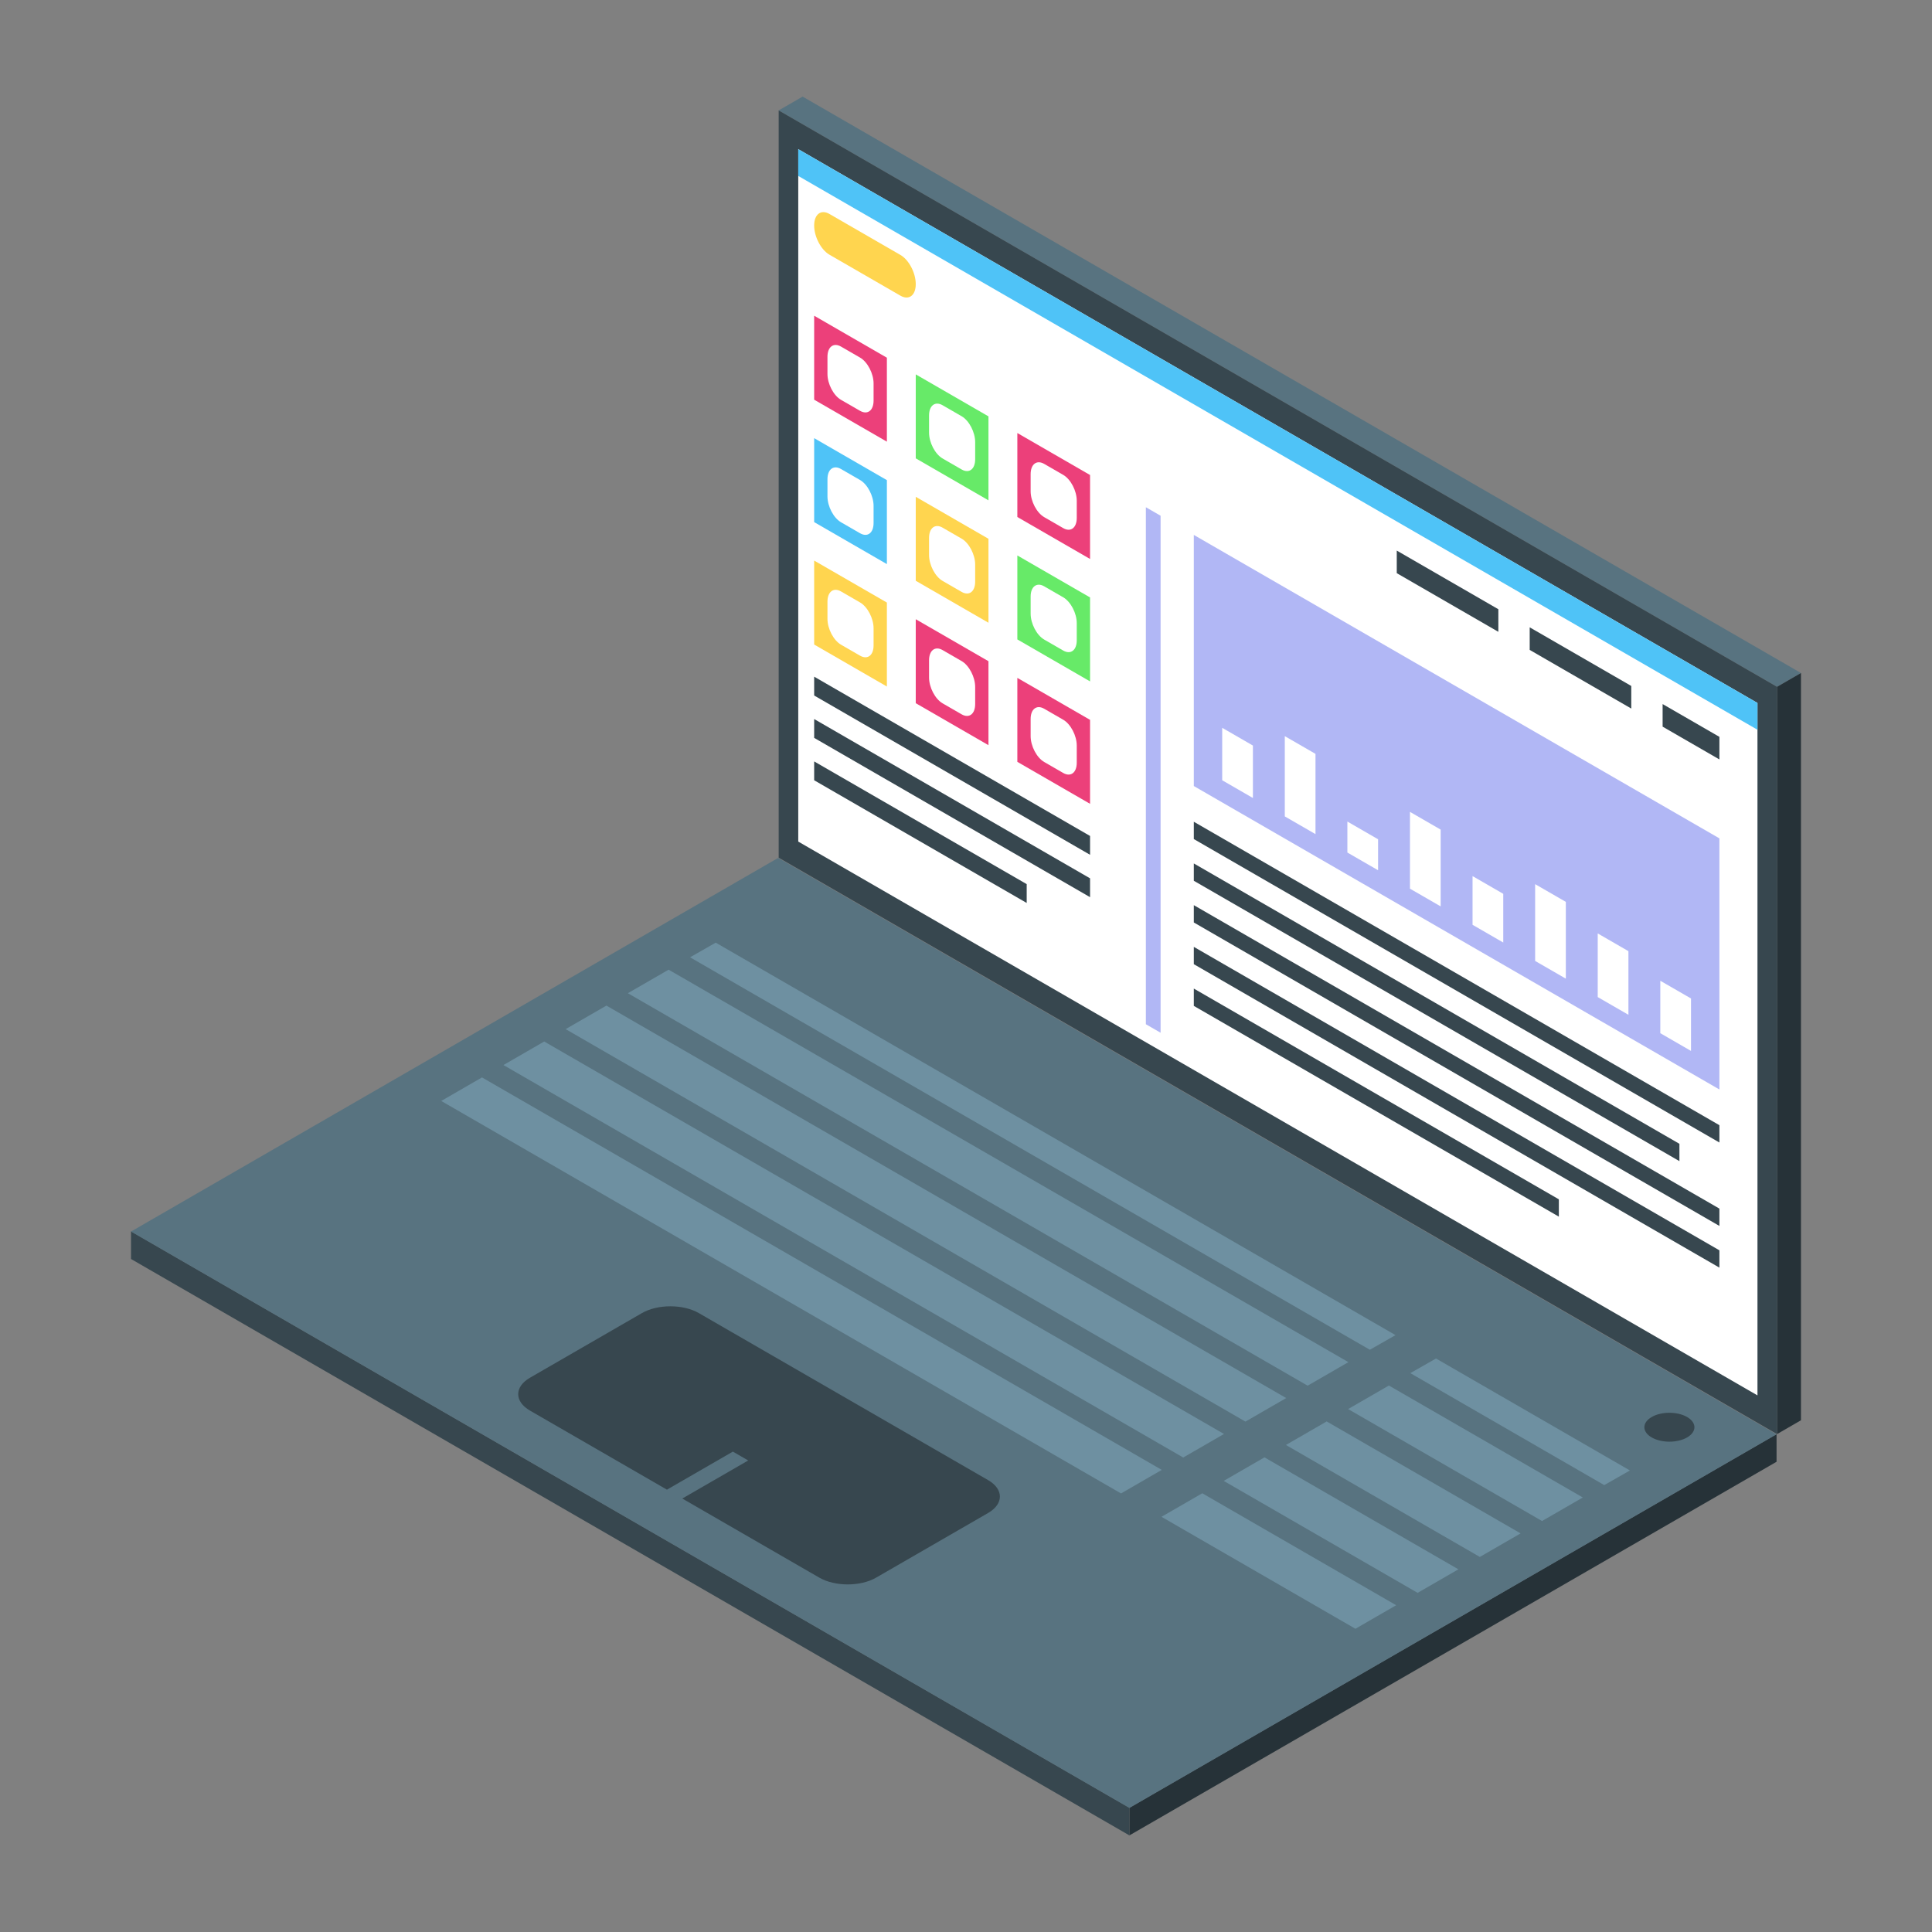 <svg id="Layer_1" enable-background="new 0 0 500 500" viewBox="0 0 500 500" xmlns="http://www.w3.org/2000/svg"><rect x="0" y="0" width="500" height="500" fill="#808080" stroke="none"/><g><g><g><path d="m459.772 371.145-167.484 96.696v7.159l167.484-96.697z" fill="#263238"/><path d="m292.288 467.841-258.38-149.175v7.159l258.38 149.175z" fill="#37474f"/></g><g><path d="m292.29 467.895-258.379-149.176 167.479-96.693 258.379 149.174z" fill="#587380"/><g fill="#6e90a1"><path d="m354.514 349.318-175.927-101.571 6.643-3.789 175.927 101.571z"/><path d="m338.415 358.613-175.927-101.571 10.55-6.091 175.927 101.571z"/><path d="m322.315 367.908-175.926-101.571 10.55-6.091 175.926 101.572z"/><path d="m306.216 377.203-175.927-101.571 10.55-6.091 175.927 101.571z"/><path d="m290.117 386.498-175.927-101.571 10.55-6.091 175.926 101.571z"/><path d="m364.992 355.368 50.186 28.975 6.642-3.789-50.185-28.975z"/><path d="m348.893 364.663 50.186 28.975 10.55-6.091-50.186-28.975z"/><path d="m332.794 373.958 50.186 28.975 10.549-6.091-50.185-28.975z"/><path d="m316.694 383.253 50.187 28.975 10.549-6.091-50.186-28.975z"/><path d="m300.595 392.548 50.187 28.974 10.549-6.09-50.186-28.975z"/></g><g fill="#37474f"><path d="m255.727 391.556-28.978 16.73c-4.06 2.344-10.662 2.344-14.723 0l-35.449-20.467 17.059-9.85-3.973-2.294-17.059 9.85-35.449-20.467c-4.06-2.345-4.061-6.156-.001-8.501l28.978-16.73c4.061-2.344 10.663-2.344 14.723 0l74.871 43.227c4.061 2.346 4.062 6.157.001 8.502z"/><path d="m427.458 366.72c2.53-1.461 6.632-1.461 9.162 0 2.53 1.46 2.53 3.829 0 5.289-2.53 1.461-6.632 1.461-9.162 0-2.53-1.46-2.53-3.829 0-5.289z"/></g></g></g><g><path d="m466.092 174.175-258.379-149.175-6.2 3.579 258.38 149.176z" fill="#587380"/><path d="m466.092 367.565v-193.388l-6.2 3.58v193.388z" fill="#263238"/><g><path d="m459.899 371.145-258.379-149.176v-193.388l258.379 149.176z" fill="#37474f"/><path d="m454.831 361.124-248.243-143.324v-179.198l248.243 143.323z" fill="#fff"/><path d="m454.831 188.857-248.243-143.323v-6.932l248.243 143.323z" fill="#4fc3f7"/><path d="m233.043 76.528-18.385-10.615c-2.183-1.26-3.953-4.641-3.953-7.552 0-2.91 1.77-4.249 3.953-2.988l18.385 10.615c2.183 1.261 3.953 4.642 3.953 7.553 0 2.909-1.77 4.247-3.953 2.987z" fill="#ffd54f"/><g fill="#37474f"><path d="m387.773 163.513-26.292-15.18v-5.844l26.292 15.179z"/><path d="m422.174 183.375-26.291-15.18v-5.844l26.291 15.179z"/><path d="m444.98 196.541-14.696-8.484v-5.845l14.696 8.484z"/></g><g><path d="m229.524 114.305-18.819-10.865v-21.73l18.819 10.865z" fill="#ec407a"/><path d="m222.575 106.318-4.921-2.841c-1.937-1.118-3.507-4.118-3.507-6.7v-4.429c0-2.582 1.57-3.769 3.507-2.651l4.921 2.841c1.937 1.118 3.506 4.118 3.506 6.7v4.429c0 2.582-1.569 3.769-3.506 2.651z" fill="#fff"/></g><g><path d="m255.815 129.485-18.819-10.866v-21.73l18.819 10.866z" fill="#67ea68"/><path d="m248.866 121.497-4.921-2.841c-1.937-1.118-3.506-4.118-3.506-6.7v-4.428c0-2.582 1.57-3.769 3.506-2.651l4.921 2.841c1.937 1.118 3.506 4.118 3.506 6.7v4.429c0 2.582-1.569 3.768-3.506 2.65z" fill="#fff"/></g><g><path d="m282.106 144.663-18.819-10.864v-21.731l18.819 10.866z" fill="#ec407a"/><path d="m275.157 136.676-4.921-2.841c-1.937-1.118-3.506-4.118-3.506-6.7v-4.429c0-2.582 1.57-3.769 3.506-2.651l4.921 2.841c1.937 1.118 3.506 4.118 3.506 6.7v4.429c0 2.583-1.569 3.769-3.506 2.651z" fill="#fff"/></g><g><path d="m229.524 145.988-18.819-10.865v-21.73l18.819 10.865z" fill="#4fc3f7"/><path d="m222.575 138.001-4.921-2.841c-1.937-1.118-3.507-4.118-3.507-6.7v-4.429c0-2.582 1.57-3.769 3.507-2.651l4.921 2.841c1.937 1.118 3.506 4.118 3.506 6.7v4.429c0 2.582-1.569 3.769-3.506 2.651z" fill="#fff"/></g><g><path d="m255.815 161.167-18.819-10.865v-21.73l18.819 10.865z" fill="#ffd54f"/><path d="m248.866 153.18-4.921-2.841c-1.937-1.118-3.506-4.118-3.506-6.7v-4.429c0-2.582 1.57-3.769 3.506-2.651l4.921 2.841c1.937 1.118 3.506 4.117 3.506 6.7v4.429c0 2.582-1.569 3.769-3.506 2.651z" fill="#fff"/></g><g><path d="m282.106 176.347-18.819-10.866v-21.73l18.819 10.865z" fill="#67ea68"/><path d="m275.157 168.359-4.921-2.841c-1.937-1.118-3.506-4.118-3.506-6.7v-4.429c0-2.582 1.57-3.769 3.506-2.651l4.921 2.841c1.937 1.118 3.506 4.118 3.506 6.7v4.429c0 2.582-1.569 3.769-3.506 2.651z" fill="#fff"/></g><g><path d="m229.524 177.671-18.819-10.866v-21.729l18.819 10.865z" fill="#ffd54f"/><path d="m222.575 169.684-4.921-2.841c-1.937-1.118-3.507-4.118-3.507-6.7v-4.428c0-2.583 1.57-3.769 3.507-2.651l4.921 2.841c1.937 1.118 3.506 4.118 3.506 6.7v4.428c0 2.582-1.569 3.768-3.506 2.651z" fill="#fff"/></g><g><path d="m255.815 192.85-18.819-10.865v-21.731l18.819 10.866z" fill="#ec407a"/><path d="m248.866 184.863-4.921-2.841c-1.937-1.118-3.506-4.118-3.506-6.7v-4.429c0-2.582 1.57-3.769 3.506-2.651l4.921 2.841c1.937 1.118 3.506 4.118 3.506 6.7v4.429c0 2.582-1.569 3.769-3.506 2.651z" fill="#fff"/></g><g><path d="m282.106 208.029-18.819-10.865v-21.73l18.819 10.865z" fill="#ec407a"/><path d="m275.157 200.042-4.921-2.841c-1.937-1.118-3.506-4.118-3.506-6.7v-4.428c0-2.582 1.57-3.769 3.506-2.651l4.921 2.841c1.937 1.118 3.506 4.118 3.506 6.7v4.428c0 2.582-1.569 3.769-3.506 2.651z" fill="#fff"/></g><g fill="#37474f"><path d="m282.106 221.22-71.401-41.224v-4.874l71.401 41.224z"/><path d="m282.106 232.187-71.401-41.224v-4.874l71.401 41.224z"/><path d="m265.709 233.687-55.004-31.756v-4.875l55.004 31.757z"/></g><path d="m300.358 267.269-3.806-2.197v-133.798l3.806 2.197z" fill="#b1b7f5"/><path d="m444.98 281.958-136.022-78.532v-64.99l136.022 78.533z" fill="#b1b7f5"/><g fill="#fff"><path d="m324.251 206.519-7.946-4.588v-13.571l7.946 4.587z"/><path d="m340.448 215.87-7.945-4.587v-20.77l7.945 4.588z"/><path d="m356.646 225.222-7.946-4.588v-8.018l7.946 4.588z"/><path d="m372.843 234.573-7.946-4.587v-19.873l7.946 4.588z"/><path d="m389.04 243.925-7.946-4.588v-12.605l7.946 4.588z"/><path d="m405.237 253.276-7.945-4.587v-19.873l7.945 4.588z"/><path d="m421.435 262.628-7.946-4.588v-16.468l7.946 4.587z"/><path d="m437.632 271.979-7.945-4.587v-13.571l7.945 4.587z"/></g><g fill="#37474f"><path d="m444.98 295.681-136.022-78.532v-4.482l136.022 78.532z"/><path d="m434.633 300.501-125.675-72.559v-4.481l125.675 72.558z"/><path d="m444.98 317.269-136.022-78.533v-4.482l136.022 78.532z"/><path d="m444.98 328.062-136.022-78.532v-4.483l136.022 78.533z"/><path d="m403.429 314.867-94.471-54.544v-4.482l94.471 54.543z"/></g></g></g></g></svg>